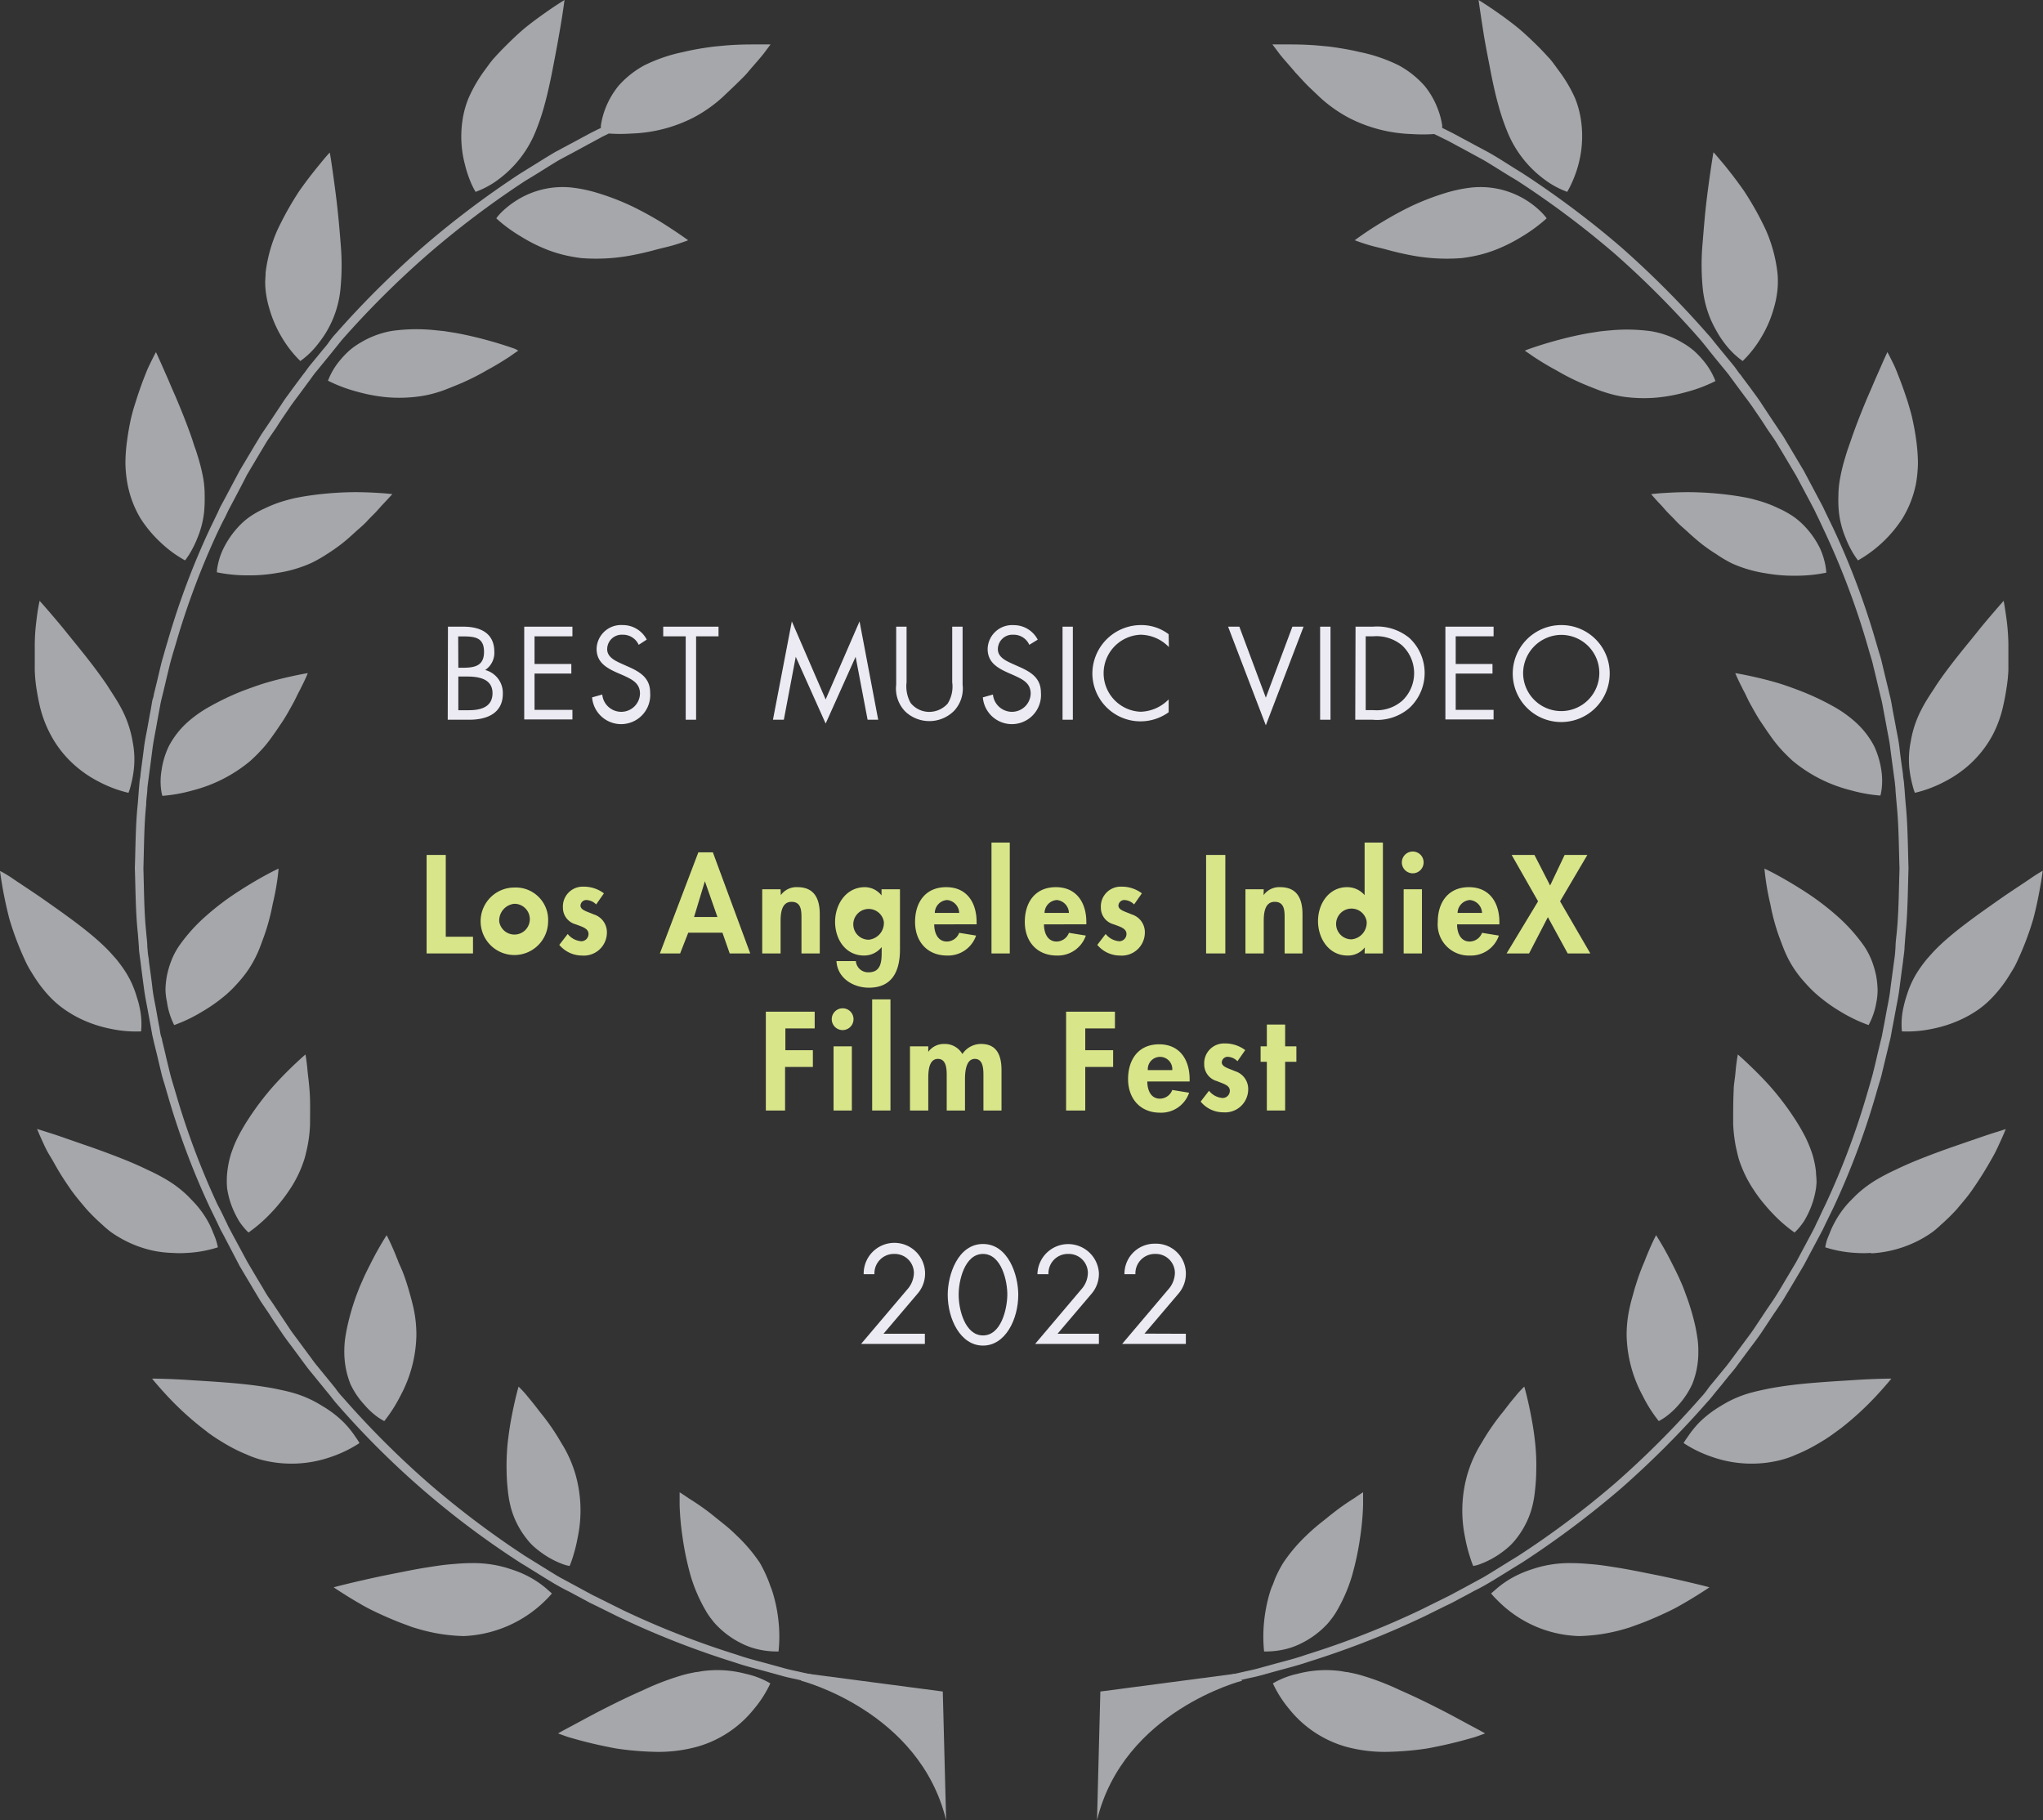 <svg xmlns="http://www.w3.org/2000/svg" viewBox="0 0 281.49 250.78"><rect x="0" y="0" width="281.49" height="250.78" fill="#333333" stroke="none"/><defs><style>.cls-1{fill:#ecebf3;}.cls-2{fill:#d9e589;}.cls-3{fill:#a5a7aa;}</style></defs><g id="Layer_2" data-name="Layer 2"><g id="Art_works" data-name="Art works"><g id="About_page" data-name="About page"><path class="cls-1" d="M61.72,86.34h2.11c2.33,0,4.28.86,4.28,3.47a2.84,2.84,0,0,1-1.26,2.5,3.26,3.26,0,0,1,2.43,3.28c0,2.55-2,3.57-4.59,3.57h-3ZM63.15,92h.54c1.62,0,3-.19,3-2.18s-1.22-2.14-3-2.14h-.56Zm0,5.85h1.43c1.59,0,3.28-.39,3.28-2.35S66,93.21,64.39,93.21H63.15Z"/><path class="cls-1" d="M72.23,86.34h6.64v1.33H73.65v3.81h5.07V92.8H73.65v5h5.22v1.32H72.23Z"/><path class="cls-1" d="M88,88.84a2.36,2.36,0,0,0-2.21-1.39,2,2,0,0,0-2.13,2c0,1.1,1.14,1.61,2,2l.85.38c1.66.73,3.07,1.56,3.07,3.6a4,4,0,0,1-8,.65l1.4-.39a2.63,2.63,0,0,0,2.56,2.38,2.58,2.58,0,0,0,2.64-2.5c0-1.5-1.18-2-2.37-2.55L85,92.67C83.5,92,82.2,91.22,82.2,89.39a3.37,3.37,0,0,1,3.59-3.27,3.7,3.7,0,0,1,3.32,2Z"/><path class="cls-1" d="M95.91,99.16H94.48V87.67h-3.1V86.34H99v1.33H95.91Z"/><path class="cls-1" d="M109.1,85.61l4.66,10.76,4.67-10.76L121,99.16h-1.46l-1.65-8.67h0l-4.13,9.2-4.12-9.2h0L108,99.16H106.5Z"/><path class="cls-1" d="M124.91,94a4.68,4.68,0,0,0,.56,2.85,3.29,3.29,0,0,0,2.58,1.23,3.42,3.42,0,0,0,2.52-1.14A4.42,4.42,0,0,0,131.2,94V86.34h1.43v8a4.5,4.5,0,0,1-1.13,3.55,4.82,4.82,0,0,1-6.76.15,4.52,4.52,0,0,1-1.26-3.7v-8h1.43Z"/><path class="cls-1" d="M141.82,88.84a2.35,2.35,0,0,0-2.21-1.39,2,2,0,0,0-2.12,2c0,1.1,1.14,1.61,2,2l.85.38c1.67.73,3.08,1.56,3.08,3.6a4,4,0,0,1-8,.65l1.39-.39a2.64,2.64,0,0,0,2.57,2.38,2.58,2.58,0,0,0,2.63-2.5c0-1.5-1.17-2-2.36-2.55l-.78-.34c-1.5-.68-2.79-1.45-2.79-3.28a3.37,3.37,0,0,1,3.59-3.27,3.7,3.7,0,0,1,3.31,2Z"/><path class="cls-1" d="M147.82,99.16H146.4V86.34h1.42Z"/><path class="cls-1" d="M161.05,89.15a5.5,5.5,0,0,0-3.91-1.7,5.31,5.31,0,0,0,0,10.61,5.61,5.61,0,0,0,3.88-1.7v1.77a6.63,6.63,0,0,1-10.51-5.33,6.7,6.7,0,0,1,6.68-6.68,6.2,6.2,0,0,1,3.83,1.26Z"/><path class="cls-1" d="M174.41,96.12l3.66-9.78h1.54l-5.2,13.59-5.2-13.59h1.55Z"/><path class="cls-1" d="M183.32,99.16h-1.43V86.34h1.43Z"/><path class="cls-1" d="M186.77,86.34h2.41a7,7,0,0,1,5,1.55,6.58,6.58,0,0,1,0,9.66,6.81,6.81,0,0,1-5.07,1.61h-2.38Zm2.47,11.5a5.35,5.35,0,0,0,4-1.33,5.23,5.23,0,0,0-.07-7.6,5.52,5.52,0,0,0-4-1.24h-1V97.84Z"/><path class="cls-1" d="M199.15,86.34h6.64v1.33h-5.22v3.81h5.07V92.8h-5.07v5h5.22v1.32h-6.64Z"/><path class="cls-1" d="M221.79,92.77a6.68,6.68,0,1,1-6.68-6.65A6.65,6.65,0,0,1,221.79,92.77Zm-11.93,0a5.25,5.25,0,1,0,5.25-5.3A5.3,5.3,0,0,0,209.86,92.75Z"/><path class="cls-2" d="M61.42,129.06h3.75v2.3H58.78V117.79h2.64Z"/><path class="cls-2" d="M75.52,127a4.65,4.65,0,1,1-4.65-4.72A4.46,4.46,0,0,1,75.52,127Zm-6.73,0a2.12,2.12,0,1,0,2.08-2.48A2.31,2.31,0,0,0,68.79,127Z"/><path class="cls-2" d="M82.14,124.61a2,2,0,0,0-1.33-.61.81.81,0,0,0-.83.76c0,.64.92.82,1.82,1.22a2.56,2.56,0,0,1,1.82,2.54,3.18,3.18,0,0,1-3.44,3.13,4.09,4.09,0,0,1-3.12-1.47l1.16-1.5a2.65,2.65,0,0,0,1.87,1,1,1,0,0,0,1-1c0-.77-.89-1-1.77-1.33a2.37,2.37,0,0,1-1.76-2.32,2.73,2.73,0,0,1,2.81-2.87,4.6,4.6,0,0,1,2.84.92Z"/><path class="cls-2" d="M94.83,128.5l-1.12,2.86H90.92l5.3-13.93h2l5.15,13.93h-2.83l-1-2.86Zm2.29-7.09h0l-1.49,4.93h3.22Z"/><path class="cls-2" d="M107.58,123.33h0a2.65,2.65,0,0,1,2.31-1.1c2.37,0,3.06,1.68,3.06,3.73v5.4h-2.52v-4.68c0-1.06.05-2.43-1.37-2.43s-1.51,1.68-1.51,2.74v4.37h-2.53v-8.84h2.53Z"/><path class="cls-2" d="M124,130.82c0,2.88-1,5.26-4.28,5.26-2.16,0-4.34-1.31-4.47-3.67h2.67a1.69,1.69,0,0,0,1.74,1.55c1.79,0,1.82-1.57,1.82-2.9v-.58h0a3.08,3.08,0,0,1-2.42,1.17c-2.59,0-4-2.27-4-4.64s1.48-4.78,4.11-4.78a2.93,2.93,0,0,1,2.29,1.14h0v-.85H124ZM121.78,127a2.12,2.12,0,1,0-2.09,2.47A2.32,2.32,0,0,0,121.78,127Z"/><path class="cls-2" d="M128.72,127.35c0,1.11.44,2.37,1.75,2.37a1.84,1.84,0,0,0,1.69-1.2l2.33.38a4.08,4.08,0,0,1-4,2.75c-2.74,0-4.41-1.94-4.41-4.63s1.42-4.79,4.29-4.79,4.19,2.15,4.19,4.81v.31Zm3.44-1.57a1.84,1.84,0,0,0-1.67-1.78,1.81,1.81,0,0,0-1.69,1.78Z"/><path class="cls-2" d="M139.13,131.36h-2.52V116.09h2.52Z"/><path class="cls-2" d="M143.84,127.35c0,1.11.44,2.37,1.75,2.37a1.84,1.84,0,0,0,1.69-1.2l2.33.38a4.08,4.08,0,0,1-4,2.75c-2.74,0-4.41-1.94-4.41-4.63s1.42-4.79,4.28-4.79,4.2,2.15,4.2,4.81v.31Zm3.44-1.57a1.84,1.84,0,0,0-1.67-1.78,1.81,1.81,0,0,0-1.69,1.78Z"/><path class="cls-2" d="M156.26,124.61a2,2,0,0,0-1.33-.61.81.81,0,0,0-.83.76c0,.64.92.82,1.82,1.22a2.56,2.56,0,0,1,1.82,2.54,3.18,3.18,0,0,1-3.44,3.13,4.06,4.06,0,0,1-3.11-1.47l1.15-1.5a2.67,2.67,0,0,0,1.87,1,1,1,0,0,0,1-1c0-.77-.88-1-1.76-1.33a2.36,2.36,0,0,1-1.77-2.32,2.73,2.73,0,0,1,2.81-2.87,4.56,4.56,0,0,1,2.84.92Z"/><path class="cls-2" d="M168.83,131.36h-2.65V117.79h2.65Z"/><path class="cls-2" d="M174.1,123.33h0a2.64,2.64,0,0,1,2.3-1.1c2.38,0,3.06,1.68,3.06,3.73v5.4H177v-4.68c0-1.06.06-2.43-1.37-2.43s-1.51,1.68-1.51,2.74v4.37h-2.52v-8.84h2.52Z"/><path class="cls-2" d="M188.05,130.53h0a2.94,2.94,0,0,1-2.38,1.12c-2.59,0-4.07-2.36-4.07-4.75s1.5-4.67,4-4.67a3.14,3.14,0,0,1,2.42,1.1h0v-7.24h2.52v15.27h-2.52Zm.25-3.6a2.12,2.12,0,1,0-2.08,2.49A2.31,2.31,0,0,0,188.3,126.93Z"/><path class="cls-2" d="M196.15,118.81a1.5,1.5,0,1,1-1.49-1.49A1.49,1.49,0,0,1,196.15,118.81Zm-.23,12.55H193.4v-8.84h2.52Z"/><path class="cls-2" d="M200.76,127.35c0,1.11.43,2.37,1.75,2.37a1.85,1.85,0,0,0,1.69-1.2l2.32.38a4.06,4.06,0,0,1-4,2.75,4.28,4.28,0,0,1-4.42-4.63c0-2.68,1.43-4.79,4.29-4.79s4.2,2.15,4.2,4.81v.31Zm3.44-1.57a1.85,1.85,0,0,0-1.68-1.78,1.82,1.82,0,0,0-1.69,1.78Z"/><path class="cls-2" d="M208.28,117.79h3.14l2.16,4.21,2-4.21h3.13l-3.76,6.39,4.17,7.18H216l-2.73-5-2.59,5h-3.1l4.34-7.18Z"/><path class="cls-2" d="M108.21,141.69v3H112V147h-3.83v6h-2.65V139.39h6.73v2.3Z"/><path class="cls-2" d="M117.6,140.41a1.5,1.5,0,1,1-1.49-1.49A1.49,1.49,0,0,1,117.6,140.41ZM117.37,153h-2.52v-8.84h2.52Z"/><path class="cls-2" d="M122.69,153h-2.52V137.69h2.52Z"/><path class="cls-2" d="M127.9,144.92h0a2.65,2.65,0,0,1,2.16-1.09,2.79,2.79,0,0,1,2.54,1.39,3.08,3.08,0,0,1,2.58-1.39c2.25,0,2.81,1.7,2.81,3.62V153H135.5v-4.64c0-.87.05-2.47-1.19-2.47s-1.35,1.86-1.35,2.77V153h-2.52v-4.48c0-.86.1-2.63-1.21-2.63s-1.33,1.84-1.33,2.77V153h-2.52v-8.84h2.52Z"/><path class="cls-2" d="M149.53,141.69v3h3.84V147h-3.84v6h-2.64V139.39h6.73v2.3Z"/><path class="cls-2" d="M158.08,149c0,1.11.43,2.37,1.75,2.37a1.84,1.84,0,0,0,1.69-1.2l2.32.38a4.06,4.06,0,0,1-4,2.75c-2.74,0-4.41-1.94-4.41-4.63s1.42-4.79,4.28-4.79,4.2,2.15,4.2,4.81V149Zm3.44-1.57a1.69,1.69,0,1,0-3.37,0Z"/><path class="cls-2" d="M170.5,146.21a2,2,0,0,0-1.33-.61.81.81,0,0,0-.83.75c0,.65.92.83,1.82,1.23a2.56,2.56,0,0,1,1.82,2.54,3.18,3.18,0,0,1-3.44,3.13,4,4,0,0,1-3.11-1.48l1.15-1.49a2.65,2.65,0,0,0,1.87,1,1,1,0,0,0,1-1c0-.77-.88-.95-1.77-1.33a2.37,2.37,0,0,1-1.76-2.32,2.73,2.73,0,0,1,2.81-2.87,4.6,4.6,0,0,1,2.84.92Z"/><path class="cls-2" d="M177.07,153h-2.52v-6.71h-.86v-2.13h.86v-3h2.52v3h1.55v2.13h-1.55Z"/><path class="cls-1" d="M127.43,183.76v1.4h-8.79l6.36-7.5a3.52,3.52,0,0,0,.92-2.27,2.64,2.64,0,0,0-2.7-2.63,2.68,2.68,0,0,0-2.74,2.79H119a4.23,4.23,0,1,1,7.43,2.68l-4.7,5.53Z"/><path class="cls-1" d="M140.3,178.39c0,3.35-1.76,7-4.86,7s-4.86-3.66-4.86-7c0-2.79,1.42-7,4.86-7S140.3,175.6,140.3,178.39Zm-8.21.08c0,1.9.85,5.52,3.35,5.52s3.31-3.62,3.35-5.52-.79-5.71-3.35-5.71S132.05,176.54,132.09,178.47Z"/><path class="cls-1" d="M151.41,183.76v1.4h-8.79l6.35-7.5a3.47,3.47,0,0,0,.92-2.27,2.63,2.63,0,0,0-2.7-2.63,2.67,2.67,0,0,0-2.73,2.79h-1.52a4.24,4.24,0,0,1,8.47-.18,4.21,4.21,0,0,1-1,2.86l-4.7,5.53Z"/><path class="cls-1" d="M163.39,183.76v1.4h-8.78l6.35-7.5a3.52,3.52,0,0,0,.92-2.27,2.63,2.63,0,0,0-2.7-2.63,2.68,2.68,0,0,0-2.74,2.79h-1.51a4.15,4.15,0,0,1,4.2-4.2,4.11,4.11,0,0,1,4.26,4,4.2,4.2,0,0,1-1,2.86l-4.7,5.53Z"/><path class="cls-3" d="M99,230.1a15.47,15.47,0,0,0-2.3.15l-.62.11c-.21,0-.41.06-.63.1-.42.08-.86.18-1.3.3a36.88,36.88,0,0,0-5.66,2.16c-1.91.83-3.83,1.78-5.55,2.66s-3.25,1.73-4.33,2.3-1.72.94-1.72.94l.51.19c.32.11.79.3,1.4.46,1.21.35,2.91.8,4.83,1.18.48.1,1,.21,1.48.28s1,.14,1.57.2c1.06.11,2.14.19,3.23.22a20.26,20.26,0,0,0,6.17-.7,15.35,15.35,0,0,0,7.81-5.2,15.81,15.81,0,0,0,2.25-3.52,11.57,11.57,0,0,0-3.4-1.32A15.43,15.43,0,0,0,99,230.1Z"/><path class="cls-3" d="M104.68,215.3a22,22,0,0,0-3.21-3.77,21.22,21.22,0,0,0-1.83-1.62l-.91-.73-.87-.7a35.57,35.57,0,0,0-3-2.07c-.75-.52-1.22-.81-1.22-.81s0,.67,0,1.78a37.38,37.38,0,0,0,.39,4.32,40.41,40.41,0,0,0,1.15,5.48,22,22,0,0,0,2.22,5,9.84,9.84,0,0,0,.71,1,6,6,0,0,0,.38.47c.13.14.25.28.39.41a12.26,12.26,0,0,0,3.31,2.37,9.62,9.62,0,0,0,1.58.63,11.39,11.39,0,0,0,3.5.47,19.57,19.57,0,0,0,0-4.11,20.8,20.8,0,0,0-.78-3.93,10.86,10.86,0,0,0-.36-1c-.12-.36-.25-.72-.41-1.08A17.78,17.78,0,0,0,104.68,215.3Z"/><path class="cls-3" d="M75.88,219.4c-.12-.12-.32-.28-.55-.49a13.2,13.2,0,0,0-2.13-1.5,14.55,14.55,0,0,0-1.58-.77c-.59-.24-1.24-.45-1.91-.66a16.24,16.24,0,0,0-4.85-.62c-.94,0-1.9.08-2.92.17s-2,.25-3.1.42-2.12.37-3.15.57l-3,.6c-1.89.4-3.58.79-4.78,1.08s-1.94.49-1.94.49.62.43,1.68,1.09c.52.33,1.16.72,1.88,1.13.35.21.74.43,1.14.64s.83.42,1.28.63c.88.42,1.83.83,2.81,1.23.49.19,1,.38,1.49.56.25.1.51.19.76.27l.78.23a23.92,23.92,0,0,0,6.12.94,17,17,0,0,0,11.33-5,9.51,9.51,0,0,0,.8-.87A1.83,1.83,0,0,0,75.88,219.4Z"/><path class="cls-3" d="M70.47,208a12,12,0,0,0,2.09,4,7.9,7.9,0,0,0,1.33,1.37,13.9,13.9,0,0,0,1.37,1,12.21,12.21,0,0,0,2.26,1.12,4.44,4.44,0,0,0,.7.21l.26.06a11.27,11.27,0,0,0,.4-1.09,21.7,21.7,0,0,0,.72-2.86,18.11,18.11,0,0,0-.28-8.57,17,17,0,0,0-2-4.47,30.53,30.53,0,0,0-2.64-3.88c-.45-.55-.85-1.1-1.23-1.57s-.73-.88-1-1.22c-.59-.68-1-1.06-1-1.06s-.19.64-.44,1.71-.57,2.56-.83,4.26c-.12.87-.25,1.8-.31,2.73s-.09,1.88-.07,2.83a26.73,26.73,0,0,0,.18,2.84A14.7,14.7,0,0,0,70.47,208Z"/><path class="cls-3" d="M49,198a13.3,13.3,0,0,0-1.61-2,14.69,14.69,0,0,0-3-2.3A15.39,15.39,0,0,0,40,191.8c-.59-.16-1.24-.29-1.89-.43s-1.31-.24-2-.35c-3.4-.51-7.26-.7-10.16-.89s-5-.19-5-.19.72.9,1.94,2.22a41.27,41.27,0,0,0,5,4.61l.94.73.5.35.51.34c.68.43,1.38.86,2.09,1.24a22,22,0,0,0,2.14,1,12.23,12.23,0,0,0,2.13.74,16.42,16.42,0,0,0,9.48-.47,17.08,17.08,0,0,0,3.85-1.88A7.93,7.93,0,0,0,49,198Z"/><path class="cls-3" d="M50.25,193.59a10.2,10.2,0,0,0,1.85,1.69,6.8,6.8,0,0,0,.85.51,20.43,20.43,0,0,0,2.22-3.48,18.3,18.3,0,0,0,2.2-8.31,17.22,17.22,0,0,0-.35-3.57c-.12-.58-.27-1.16-.43-1.74s-.31-1.14-.49-1.69c-.29-.95-.62-1.85-1-2.66-.09-.2-.18-.39-.25-.59s-.15-.38-.23-.57c-.14-.37-.28-.71-.41-1-.53-1.24-.94-2-.94-2a43.91,43.91,0,0,0-2.25,4c-.31.6-.63,1.24-.94,1.92l-.46,1.05c-.15.36-.28.72-.43,1.09a33.26,33.26,0,0,0-1.35,4.59c-.13.6-.23,1.19-.31,1.77a13.93,13.93,0,0,0-.09,1.68,11.93,11.93,0,0,0,.84,4.4A11.19,11.19,0,0,0,50.25,193.59Z"/><path class="cls-3" d="M23.72,172.62a15.7,15.7,0,0,0,2.07,0,16.77,16.77,0,0,0,4.23-.77,9.64,9.64,0,0,0-.26-1c-.09-.29-.23-.63-.39-1a11.78,11.78,0,0,0-.58-1.31,13.3,13.3,0,0,0-2.17-3l-.75-.78c-.27-.26-.56-.52-.86-.77a16.14,16.14,0,0,0-2.1-1.48,27.55,27.55,0,0,0-2.61-1.35c-.89-.44-1.85-.86-2.82-1.26-2-.81-4-1.54-5.84-2.17S8.21,156.52,7,156.14l-1.89-.6s.27.69.78,1.79c.25.56.56,1.23,1,1.94s.85,1.5,1.35,2.32,1.07,1.66,1.66,2.51c.16.2.31.42.47.62s.32.41.5.62c.33.41.68.81,1,1.2a27.15,27.15,0,0,0,2.23,2.2,13,13,0,0,0,1.18,1,13.89,13.89,0,0,0,1.25.8,15.64,15.64,0,0,0,4.91,1.84A15.83,15.83,0,0,0,23.72,172.62Z"/><path class="cls-3" d="M31.28,163.61a11.43,11.43,0,0,0,1,3.38,13.79,13.79,0,0,0,.65,1.23,8.42,8.42,0,0,0,.65.88,7.1,7.1,0,0,0,.66.71,20.18,20.18,0,0,0,3.15-2.75c.42-.43.84-.92,1.27-1.45s.87-1.13,1.28-1.75a16.36,16.36,0,0,0,2-4.17c.12-.38.2-.77.3-1.17s.17-.8.24-1.21a18.47,18.47,0,0,0,.24-2.45c0-1.6.05-3.22-.07-4.62-.05-.7-.12-1.36-.2-2s-.1-1.12-.16-1.55c-.1-.88-.2-1.41-.2-1.41s-.52.44-1.34,1.21-1.93,1.86-3.12,3.19a38.72,38.72,0,0,0-3.39,4.47,27.28,27.28,0,0,0-1.45,2.49,16.67,16.67,0,0,0-1,2.47,13,13,0,0,0-.47,2.33,10.3,10.3,0,0,0-.07,1.09c0,.18,0,.35,0,.52Z"/><path class="cls-3" d="M8.91,139.09a16.29,16.29,0,0,0,2.17,1.27,17.3,17.3,0,0,0,4.1,1.37,16.79,16.79,0,0,0,4.26.37,10.68,10.68,0,0,0-.25-3.51c-.1-.52-.3-1.07-.47-1.65a14.59,14.59,0,0,0-.73-1.81,14.22,14.22,0,0,0-1.16-1.92c-.23-.32-.48-.65-.76-1l-.43-.49-.44-.49c-2.43-2.63-6.37-5.32-9.47-7.51-1.58-1.09-3-2-4-2.69S0,120,0,120s.09.73.29,1.92.53,2.85,1,4.68a41.41,41.41,0,0,0,2.16,5.71,12.26,12.26,0,0,0,.73,1.39c.27.44.55.89.83,1.31a17.94,17.94,0,0,0,1.84,2.31A13.47,13.47,0,0,0,8.91,139.09Z"/><path class="cls-3" d="M24,141.23a20.83,20.83,0,0,0,3.82-1.83A22.63,22.63,0,0,0,31.2,137a17.38,17.38,0,0,0,1.6-1.61,16.42,16.42,0,0,0,1.49-1.9,16,16,0,0,0,1.18-2.15c.35-.75.59-1.51.89-2.29a29.37,29.37,0,0,0,1.21-4.49,34.72,34.72,0,0,0,.66-3.49c.12-.88.15-1.4.15-1.4s-.61.28-1.6.81-2.34,1.31-3.84,2.28a36.59,36.59,0,0,0-4.56,3.44,23.15,23.15,0,0,0-3.73,4.16,9.94,9.94,0,0,0-1.09,2.12,12.07,12.07,0,0,0-.57,2,11.4,11.4,0,0,0-.19,1.87A8.47,8.47,0,0,0,23,138,10.21,10.21,0,0,0,24,141.23Z"/><path class="cls-3" d="M5,94.71c.12.78.26,1.56.43,2.33A16.18,16.18,0,0,0,7,101.27a14.87,14.87,0,0,0,3.19,4.07,15.92,15.92,0,0,0,3.51,2.4,17.08,17.08,0,0,0,4,1.49,6.42,6.42,0,0,0,.3-.94,15.17,15.17,0,0,0,.46-2.49,12.61,12.61,0,0,0-.19-3.65,15,15,0,0,0-1.51-4.47c-.28-.53-.6-1.08-.95-1.63l-.53-.83c-.18-.27-.36-.56-.54-.84-.94-1.39-2-2.79-3.07-4.14s-2.13-2.63-3-3.72c-1.83-2.21-3.21-3.74-3.21-3.74S5.19,83.91,5,85.66a26.76,26.76,0,0,0-.21,3.06c0,1.14,0,2.38,0,3.64A21.22,21.22,0,0,0,5,94.71Z"/><path class="cls-3" d="M34.41,104.9c.22-.19.44-.4.65-.6s.45-.43.65-.66a15.72,15.72,0,0,0,1.21-1.38c.37-.47.73-1,1.06-1.46l1-1.48c.55-.85,1-1.69,1.43-2.46.21-.39.39-.77.56-1.12s.36-.67.51-1c.62-1.2.93-2,.93-2s-1.9.3-4.58,1c-.65.18-1.39.38-2.09.62s-1.47.51-2.23.8A35.59,35.59,0,0,0,29,97.29a17.13,17.13,0,0,0-2.92,2,11.85,11.85,0,0,0-2.83,3.54,11.34,11.34,0,0,0-1,3.36,9.14,9.14,0,0,0-.07,2.46,6.24,6.24,0,0,0,.19,1,21.31,21.31,0,0,0,4.17-.75A20.17,20.17,0,0,0,34.41,104.9Z"/><path class="cls-3" d="M19.36,71.42a17.09,17.09,0,0,0,2.72,3.27,16.45,16.45,0,0,0,3.42,2.52s.23-.29.57-.82a14.65,14.65,0,0,0,1.14-2.29,12.85,12.85,0,0,0,.91-3.54,19.5,19.5,0,0,0,.08-2.21A13.84,13.84,0,0,0,28,65.87a26.09,26.09,0,0,0-.67-2.75c-.15-.48-.3-1-.47-1.45s-.32-1-.48-1.44c-.67-1.92-1.46-3.87-2.2-5.61-.38-.86-.73-1.68-1.05-2.43l-.85-1.93c-.49-1.1-.79-1.75-.79-1.75s-.36.65-.88,1.75c-.28.54-.54,1.23-.84,2s-.59,1.62-.89,2.52l-.44,1.39c-.14.48-.28,1-.39,1.47-.22,1-.4,2-.54,3.07a23,23,0,0,0-.23,3.06,17,17,0,0,0,.29,2.92A14.4,14.4,0,0,0,19.36,71.42Z"/><path class="cls-3" d="M45,76.37c.72-.45,1.42-.94,2.08-1.45s1.26-1.06,1.84-1.59,1.17-1,1.68-1.56,1-1,1.39-1.44l.57-.64.5-.53c.62-.67,1-1.08,1-1.08s-.68-.09-1.83-.16-2.75-.15-4.53-.09a46.06,46.06,0,0,0-5.74.55c-.51.09-1,.17-1.48.28s-.94.24-1.39.37a17.43,17.43,0,0,0-2.58,1,12.82,12.82,0,0,0-2.14,1.2,9.78,9.78,0,0,0-1.6,1.43,12.54,12.54,0,0,0-2,2.94A9.51,9.51,0,0,0,30,77.9a5.39,5.39,0,0,0-.12.95,20.82,20.82,0,0,0,4.23.42,22.11,22.11,0,0,0,4.14-.34,17.88,17.88,0,0,0,4.59-1.34A17.91,17.91,0,0,0,45,76.37Z"/><path class="cls-3" d="M37.14,42.61a16.38,16.38,0,0,0,1.68,3.85,15.69,15.69,0,0,0,2.56,3.28,11.43,11.43,0,0,0,2.56-2.52,14.39,14.39,0,0,0,1-1.44,14.23,14.23,0,0,0,2-6.32,33.24,33.24,0,0,0,0-5.83c-.16-2.07-.34-4.11-.57-6s-.46-3.51-.63-4.7-.3-1.91-.3-1.91-.14.13-.37.39-.54.63-.93,1.11c-.78.95-1.85,2.28-2.94,3.85a43.52,43.52,0,0,0-3,5.37,20.65,20.65,0,0,0-1.6,5.78c0,.46-.06.91-.06,1.36a11.38,11.38,0,0,0,.08,1.31A14.25,14.25,0,0,0,37.14,42.61Z"/><path class="cls-3" d="M60.45,54c.41-.12.8-.27,1.2-.43l.58-.23.59-.24A32.82,32.82,0,0,0,67.1,51c1.29-.69,2.36-1.37,3.11-1.86l.87-.61.33-.22L71,48.08c-.3-.11-.73-.26-1.26-.43-1.06-.35-2.57-.8-4.32-1.22-.88-.21-1.8-.41-2.77-.58l-1.46-.23-1.47-.15a24.54,24.54,0,0,0-5.71.12,12.5,12.5,0,0,0-4.31,1.6,9.81,9.81,0,0,0-1.58,1.12,11.7,11.7,0,0,0-1.16,1.2,9.78,9.78,0,0,0-1.77,2.94,20.59,20.59,0,0,0,4,1.51,23,23,0,0,0,4.11.77A20.21,20.21,0,0,0,58,54.58,15.77,15.77,0,0,0,60.45,54Z"/><path class="cls-3" d="M65,25.43c.31.67.53,1,.53,1a1.16,1.16,0,0,0,.26-.1c.16-.06.4-.15.69-.29a12.1,12.1,0,0,0,2.24-1.35,15.37,15.37,0,0,0,5.11-6.66,30.69,30.69,0,0,0,1.21-3.62c.44-1.61.81-3.33,1.13-5s.62-3.22.86-4.63C77.53,2,77.78,0,77.78,0s-1,.6-2.5,1.65c-.73.51-1.6,1.14-2.52,1.86S70.92,5.09,70,6c-.57.56-1.13,1.13-1.67,1.72l-.4.44c-.12.16-.25.31-.38.47l-.73,1a19.87,19.87,0,0,0-2.27,3.91,12.85,12.85,0,0,0-.75,2.57,14.91,14.91,0,0,0-.24,2.43,15.07,15.07,0,0,0,.5,4.13A16.13,16.13,0,0,0,65,25.43Z"/><path class="cls-3" d="M87.47,35.09c1-.2,2-.44,2.84-.67s1.69-.41,2.36-.6c1.33-.39,2.15-.72,2.15-.72S93.31,32,91,30.55c-1.15-.69-2.52-1.46-4-2.17a34.3,34.3,0,0,0-4.59-1.77,19.71,19.71,0,0,0-3.54-.76,11.89,11.89,0,0,0-7.9,1.89A12.09,12.09,0,0,0,69,29.34c-.21.22-.37.4-.47.53l-.15.21s.31.3.89.77a21.48,21.48,0,0,0,2.5,1.73,22.23,22.23,0,0,0,3.72,1.86,19.14,19.14,0,0,0,2.22.69,21.77,21.77,0,0,0,2.4.43A26.22,26.22,0,0,0,87.47,35.09Z"/><path class="cls-3" d="M123.68,232.69l-2.42-.29c-.47-.07-1-.1-1.49-.2l-1.64-.29-3.7-.63-4.07-.9c-.72-.17-1.44-.3-2.16-.5l-2.18-.6c-1.47-.41-3-.77-4.43-1.28a118.47,118.47,0,0,1-15.78-6.17L83,220.43l-1.17-.58c-.36-.18-.69-.37-1-.53l-1.84-1-1.86-1c-1.16-.68-2.78-1.71-4.73-2.91A124.81,124.81,0,0,1,59,204.3a126,126,0,0,1-11.81-11.82c-.39-.41-.72-.84-1-1.24l-.93-1.14-1.51-1.85c-.43-.51-.72-.94-.93-1.22l-.33-.44-1.23-1.67c-.38-.53-.89-1.16-1.4-1.93l-1.71-2.57c-.32-.47-.65-1-1-1.47s-.64-1-1-1.61c-.67-1.11-1.36-2.28-2.08-3.5L32,170l-.53-1c-.16-.35-.31-.68-.48-1q-.46-1-1-2a106.81,106.81,0,0,1-5.78-15.41c-.16-.54-.31-1.05-.46-1.54s-.28-1-.38-1.4c-.21-.88-.41-1.66-.55-2.3-.3-1.27-.48-2-.48-2s0-.18-.13-.52-.16-.85-.29-1.49-.26-1.41-.42-2.31-.39-1.9-.51-3-.3-2.31-.47-3.58c0-.31-.09-.64-.13-1s-.05-.66-.09-1c0-.67-.11-1.36-.16-2.05-.29-2.79-.29-5.77-.38-8.75.09-3,.09-6,.38-8.76,0-.69.12-1.38.16-2,0-.34.05-.67.09-1s.09-.65.13-1c.17-1.26.33-2.47.47-3.58s.35-2.11.51-3,.3-1.67.42-2.31.21-1.16.29-1.5.13-.52.13-.52.18-.72.48-2c.14-.63.34-1.4.55-2.29.1-.44.24-.91.38-1.4s.3-1,.46-1.54A107.33,107.33,0,0,1,30,73.29c.33-.67.65-1.36,1-2,.17-.35.32-.67.48-1l.53-1c.69-1.31,1.38-2.6,2-3.84l2.08-3.5c.34-.54.64-1.1,1-1.61l1-1.46c.62-1,1.2-1.81,1.71-2.57s1-1.4,1.4-1.93l1.23-1.67s.12-.15.33-.44.5-.72.93-1.22l1.51-1.85c.3-.36.6-.74.93-1.15s.66-.82,1-1.24A127.18,127.18,0,0,1,59,35,126.37,126.37,0,0,1,72.41,24.89c2-1.19,3.57-2.23,4.73-2.9L79,21l1.84-1,1-.54L83,18.83l.88-.43h.07a22.43,22.43,0,0,0,3,0,20.22,20.22,0,0,0,8.6-2.2,19.26,19.26,0,0,0,4.09-2.89c.59-.57,1.2-1.13,1.77-1.69S102.54,10.54,103,10c.91-1.09,1.76-2,2.31-2.73s.86-1.15.86-1.15-.68,0-1.82,0-2.73,0-4.53.16l-1.39.13c-.47.06-.94.12-1.42.2-1,.15-1.92.33-2.89.56A22,22,0,0,0,88.78,9a13,13,0,0,0-3.58,2.85,11.63,11.63,0,0,0-1.78,3.07,11,11,0,0,0-.63,2.38l0,.32a2.49,2.49,0,0,1-.33.16l-1.19.6-1,.54-1.86,1-1.87,1c-1.17.68-2.8,1.72-4.79,2.94A126.6,126.6,0,0,0,58.16,34.11,129.79,129.79,0,0,0,46.23,46c-.39.42-.72.86-1,1.26s-.65.79-.94,1.16l-1.53,1.86c-.43.52-.72,1-.94,1.24l-.33.44-1.25,1.68c-.38.55-.89,1.18-1.41,2l-1.73,2.6-1,1.48c-.34.52-.65,1.07-1,1.63-.66,1.12-1.38,2.31-2.1,3.53l-2.06,3.88c-.17.33-.36.66-.54,1s-.31.68-.47,1l-1,2.07a105.87,105.87,0,0,0-5.84,15.56c-.17.55-.32,1.06-.46,1.57s-.3,1-.4,1.41c-.21.89-.4,1.67-.55,2.32l-.49,2s0,.19-.12.53-.17.86-.29,1.5-.27,1.44-.43,2.35-.39,1.91-.52,3-.31,2.33-.47,3.62c0,.32-.1.65-.13,1s-.06.67-.09,1c-.05.68-.1,1.36-.16,2.08-.3,2.81-.3,5.82-.4,8.84.1,3,.1,6,.4,8.84.06.7.11,1.39.16,2.07,0,.34.05.68.09,1s.09.66.13,1c.16,1.28.32,2.5.47,3.62s.36,2.14.52,3,.31,1.69.43,2.34.2,1.16.29,1.51.12.53.12.53l.49,2c.15.65.34,1.43.55,2.32.1.45.25.92.4,1.41s.29,1,.46,1.57a106.38,106.38,0,0,0,5.84,15.57l1,2.05.47,1c.18.33.37.67.54,1L33,174.39c.72,1.23,1.44,2.42,2.1,3.54.34.55.65,1.11,1,1.63l1,1.48c.63,1,1.21,1.83,1.73,2.6s1,1.4,1.41,1.94l1.25,1.69.33.45c.22.28.51.71.94,1.22l1.53,1.88.94,1.15c.33.39.66.84,1,1.25a118.68,118.68,0,0,0,25.5,22.11c2,1.22,3.62,2.26,4.79,2.94s1.87,1,1.87,1l1.86,1,1,.54,1.19.58,2.85,1.41a120.29,120.29,0,0,0,15.94,6.24c1.47.51,3,.88,4.48,1.29l2.2.61c.72.2,1.45.33,2.17.5l4.12.91,3.74.64,1.65.29c.53.1,1,.14,1.51.2l2.45.3,2.13.26.13-1.15Z"/><path class="cls-3" d="M110.36,231.56s16.34,4.17,20,19.22l-.46-17.73-18.46-2.43Z"/><path class="cls-3" d="M182.52,230.1a15.69,15.69,0,0,1,2.31.15l.61.11c.2,0,.41.06.63.1.41.08.85.18,1.29.3a36.49,36.49,0,0,1,5.66,2.16c1.91.83,3.84,1.78,5.56,2.66s3.24,1.73,4.32,2.3,1.72.94,1.72.94l-.5.19c-.33.11-.79.3-1.4.46-1.22.35-2.91.8-4.83,1.18-.48.1-1,.21-1.48.28s-1,.14-1.57.2c-1.06.11-2.15.19-3.23.22a20.33,20.33,0,0,1-6.18-.7,15.39,15.39,0,0,1-7.81-5.2,16,16,0,0,1-2.24-3.52,11.57,11.57,0,0,1,3.39-1.32A15.52,15.52,0,0,1,182.52,230.1Z"/><path class="cls-3" d="M176.82,215.3a22.35,22.35,0,0,1,3.2-3.77c.6-.59,1.22-1.12,1.83-1.62l.92-.73c.29-.24.59-.48.88-.7a31.23,31.23,0,0,1,2.95-2.07c.74-.52,1.21-.81,1.21-.81s0,.67,0,1.78a37.38,37.38,0,0,1-.39,4.32,39,39,0,0,1-1.16,5.48,22,22,0,0,1-2.21,5c-.23.37-.47.71-.71,1a6,6,0,0,1-.38.47c-.12.14-.26.28-.39.41a12.1,12.1,0,0,1-3.32,2.37,9.53,9.53,0,0,1-1.57.63,11.44,11.44,0,0,1-3.51.47,20.06,20.06,0,0,1,0-4.11,21.55,21.55,0,0,1,.77-3.93c.11-.35.22-.7.36-1s.27-.72.42-1.08A16.42,16.42,0,0,1,176.82,215.3Z"/><path class="cls-3" d="M205.61,219.4l.56-.49a13.2,13.2,0,0,1,2.13-1.5,14.74,14.74,0,0,1,1.59-.77c.58-.24,1.22-.45,1.9-.66a16.24,16.24,0,0,1,4.85-.62c.94,0,1.9.08,2.92.17s2,.25,3.09.42,2.12.37,3.16.57l3,.6c1.89.4,3.57.79,4.78,1.08s1.94.49,1.94.49-.62.43-1.68,1.09c-.53.33-1.16.72-1.88,1.13-.37.21-.74.43-1.14.64s-.83.42-1.28.63c-.88.42-1.83.83-2.81,1.23-.49.19-1,.38-1.5.56l-.75.27-.78.23a24,24,0,0,1-6.12.94,16.39,16.39,0,0,1-9-3,16.58,16.58,0,0,1-2.34-2,9.51,9.51,0,0,1-.8-.87A2.36,2.36,0,0,1,205.61,219.4Z"/><path class="cls-3" d="M211,208a12,12,0,0,1-2.09,4,8.28,8.28,0,0,1-1.33,1.37,13.9,13.9,0,0,1-1.37,1,12.21,12.21,0,0,1-2.26,1.12,3.89,3.89,0,0,1-.7.21l-.26.06a11.27,11.27,0,0,1-.4-1.09,21.48,21.48,0,0,1-.73-2.86,18.13,18.13,0,0,1,.29-8.57,17.33,17.33,0,0,1,2-4.47,32.78,32.78,0,0,1,2.64-3.88c.46-.55.86-1.1,1.23-1.57s.74-.88,1-1.22c.59-.68,1-1.06,1-1.06s.19.64.44,1.71.57,2.56.83,4.26c.13.87.24,1.8.31,2.73s.09,1.88.07,2.83a26.73,26.73,0,0,1-.18,2.84A14.7,14.7,0,0,1,211,208Z"/><path class="cls-3" d="M232.51,198a14.51,14.51,0,0,1,1.6-2,15.07,15.07,0,0,1,3-2.3,15.32,15.32,0,0,1,4.45-1.9c.6-.16,1.24-.29,1.89-.43s1.32-.24,2-.35c3.4-.51,7.25-.7,10.15-.89s5-.19,5-.19-.72.9-1.94,2.22a41.27,41.27,0,0,1-5,4.61l-1,.73-.49.35c-.16.12-.34.22-.5.34-.7.43-1.39.86-2.11,1.24a21.87,21.87,0,0,1-2.13,1,12.53,12.53,0,0,1-2.13.74,16.42,16.42,0,0,1-9.48-.47,17.08,17.08,0,0,1-3.85-1.88A7.93,7.93,0,0,1,232.51,198Z"/><path class="cls-3" d="M231.25,193.59a10.2,10.2,0,0,1-1.86,1.69,7.27,7.27,0,0,1-.84.51,19.39,19.39,0,0,1-2.21-3.48,18.3,18.3,0,0,1-2.22-8.31,17.23,17.23,0,0,1,.36-3.57c.12-.58.26-1.16.43-1.74s.3-1.14.49-1.69c.29-.95.62-1.85.95-2.66.09-.2.17-.39.25-.59s.15-.38.22-.57l.42-1c.53-1.24.94-2,.94-2a43.91,43.91,0,0,1,2.25,4c.31.6.62,1.24.94,1.92l.46,1.05c.14.36.28.72.41,1.09a33.32,33.32,0,0,1,1.37,4.59q.18.9.3,1.77a12.15,12.15,0,0,1,.09,1.68,11.74,11.74,0,0,1-.83,4.4A11.44,11.44,0,0,1,231.25,193.59Z"/><path class="cls-3" d="M257.78,172.62a15.68,15.68,0,0,1-2.07,0,16.62,16.62,0,0,1-4.22-.77,7.14,7.14,0,0,1,.23-1c.1-.29.25-.63.4-1a10.48,10.48,0,0,1,.6-1.31,13.09,13.09,0,0,1,2.14-3l.77-.78c.27-.26.55-.52.86-.77a16.14,16.14,0,0,1,2.1-1.48,28.6,28.6,0,0,1,2.6-1.35c.9-.44,1.85-.86,2.83-1.26,2-.81,4-1.54,5.84-2.17s3.43-1.19,4.61-1.57l1.89-.6s-.27.69-.78,1.79c-.26.56-.55,1.23-.95,1.94s-.85,1.5-1.36,2.32-1.06,1.66-1.66,2.51c-.15.2-.3.42-.46.62s-.32.41-.5.62c-.33.41-.69.81-1,1.2a27.25,27.25,0,0,1-2.24,2.2,12.93,12.93,0,0,1-1.17,1c-.41.29-.83.56-1.25.8a16.12,16.12,0,0,1-7.17,2.12Z"/><path class="cls-3" d="M250.23,163.61a12.06,12.06,0,0,1-1,3.38,13.79,13.79,0,0,1-.65,1.23,10.14,10.14,0,0,1-.65.88,7.79,7.79,0,0,1-.67.71,19.88,19.88,0,0,1-3.14-2.75c-.42-.43-.83-.92-1.27-1.45a19.12,19.12,0,0,1-1.27-1.75,16.75,16.75,0,0,1-2-4.17c-.11-.38-.2-.77-.29-1.17a12.32,12.32,0,0,1-.24-1.21,20.34,20.34,0,0,1-.25-2.45c0-1.6,0-3.22.07-4.62,0-.7.13-1.36.2-2s.1-1.12.16-1.55c.11-.88.21-1.41.21-1.41s.52.44,1.33,1.21,1.94,1.86,3.13,3.19a38.72,38.72,0,0,1,3.39,4.47,27.28,27.28,0,0,1,1.45,2.49,17.84,17.84,0,0,1,1,2.47,13,13,0,0,1,.47,2.33c0,.37.06.74.07,1.09a4.43,4.43,0,0,1,0,.52C250.26,163.27,250.24,163.44,250.23,163.61Z"/><path class="cls-3" d="M272.59,139.09a15.78,15.78,0,0,1-2.18,1.27,17.3,17.3,0,0,1-4.1,1.37,16.79,16.79,0,0,1-4.26.37,10.55,10.55,0,0,1,.26-3.51,16.21,16.21,0,0,1,.47-1.65,13.11,13.11,0,0,1,1.89-3.73c.22-.32.48-.65.76-1,.13-.16.28-.32.43-.49s.29-.32.44-.49c2.43-2.63,6.37-5.32,9.47-7.51,1.57-1.09,3-2,4-2.69s1.68-1.06,1.68-1.06-.08.73-.29,1.92-.52,2.85-1,4.68A40.24,40.24,0,0,1,278,132.3a10.84,10.84,0,0,1-.73,1.39c-.27.44-.54.89-.82,1.31a17.94,17.94,0,0,1-1.84,2.31A13,13,0,0,1,272.59,139.09Z"/><path class="cls-3" d="M257.46,141.23a21.06,21.06,0,0,1-3.83-1.83A22.57,22.57,0,0,1,250.3,137a17.38,17.38,0,0,1-1.6-1.61,15.4,15.4,0,0,1-1.49-1.9,14.06,14.06,0,0,1-1.18-2.15c-.34-.75-.6-1.51-.9-2.29a29.37,29.37,0,0,1-1.21-4.49,34.25,34.25,0,0,1-.65-3.49c-.12-.88-.16-1.4-.16-1.4s.62.28,1.6.81,2.35,1.31,3.85,2.28a36.59,36.59,0,0,1,4.56,3.44,23.53,23.53,0,0,1,3.73,4.16,10.42,10.42,0,0,1,1.09,2.12,13.08,13.08,0,0,1,.57,2,12.61,12.61,0,0,1,.19,1.87,8.47,8.47,0,0,1-.15,1.64A10.21,10.21,0,0,1,257.46,141.23Z"/><path class="cls-3" d="M276.48,94.71c-.12.78-.25,1.56-.43,2.33a16.18,16.18,0,0,1-1.5,4.23,15.26,15.26,0,0,1-3.19,4.07,16.2,16.2,0,0,1-3.52,2.4,16.94,16.94,0,0,1-4,1.49,6.42,6.42,0,0,1-.3-.94,16.14,16.14,0,0,1-.47-2.49,12.65,12.65,0,0,1,.2-3.65,14.48,14.48,0,0,1,1.51-4.47c.27-.53.59-1.08.94-1.63.17-.27.35-.55.54-.83s.36-.56.54-.84c.93-1.39,2-2.79,3.07-4.14s2.15-2.63,3-3.72c1.83-2.21,3.2-3.74,3.2-3.74s.22,1.13.44,2.88a29.25,29.25,0,0,1,.21,3.06c0,1.14,0,2.38,0,3.64A21.27,21.27,0,0,1,276.48,94.71Z"/><path class="cls-3" d="M247.09,104.9c-.23-.19-.44-.4-.65-.6s-.44-.43-.66-.66a17.44,17.44,0,0,1-1.2-1.38c-.38-.47-.73-1-1.06-1.46l-1-1.48c-.55-.85-1-1.69-1.43-2.46-.21-.39-.39-.77-.55-1.12s-.37-.67-.51-1c-.62-1.2-.94-2-.94-2s1.91.3,4.59,1c.65.18,1.39.38,2.1.62s1.46.51,2.21.8a35.72,35.72,0,0,1,4.48,2.09,16.65,16.65,0,0,1,2.91,2,11.89,11.89,0,0,1,2.84,3.54,12,12,0,0,1,1,3.36,9.42,9.42,0,0,1,.05,2.46,7.36,7.36,0,0,1-.18,1,21.16,21.16,0,0,1-4.16-.75A20.08,20.08,0,0,1,247.09,104.9Z"/><path class="cls-3" d="M262.13,71.42A17.7,17.7,0,0,1,256,77.21s-.23-.29-.57-.82a13.81,13.81,0,0,1-1.14-2.29,12.83,12.83,0,0,1-.92-3.54,15.81,15.81,0,0,1-.07-2.21,13,13,0,0,1,.24-2.48,23.83,23.83,0,0,1,.67-2.75c.14-.48.3-1,.46-1.45l.5-1.44c.67-1.92,1.45-3.87,2.19-5.61.38-.86.73-1.68,1.05-2.43l.85-1.93c.48-1.1.79-1.75.79-1.75s.36.65.89,1.75c.26.54.52,1.23.82,2s.6,1.62.9,2.52c.15.44.29.91.43,1.39s.29,1,.39,1.47c.22,1,.41,2,.55,3.07a24.81,24.81,0,0,1,.23,3.06,18.08,18.08,0,0,1-.28,2.92A14.64,14.64,0,0,1,262.13,71.42Z"/><path class="cls-3" d="M236.51,76.37a24,24,0,0,1-2.08-1.45c-.65-.52-1.27-1.06-1.84-1.59s-1.17-1-1.68-1.56-1-1-1.39-1.44l-.56-.64-.51-.53c-.61-.67-.95-1.08-.95-1.08s.68-.09,1.83-.16,2.76-.15,4.53-.09a46.57,46.57,0,0,1,5.75.55c.49.09,1,.17,1.47.28s.93.24,1.39.37a17.43,17.43,0,0,1,2.58,1,13.23,13.23,0,0,1,2.14,1.2,10.68,10.68,0,0,1,1.6,1.43,12,12,0,0,1,2,2.94,10.58,10.58,0,0,1,.73,2.35,7.78,7.78,0,0,1,.11.95,20.82,20.82,0,0,1-4.23.42,22,22,0,0,1-4.14-.34,17.88,17.88,0,0,1-4.59-1.34A17.18,17.18,0,0,1,236.51,76.37Z"/><path class="cls-3" d="M244.36,42.61a16,16,0,0,1-1.68,3.85,15.51,15.51,0,0,1-2.57,3.28,11.28,11.28,0,0,1-2.55-2.52,12.84,12.84,0,0,1-.95-1.44A16.57,16.57,0,0,1,235.7,44a14.85,14.85,0,0,1-1.12-4.58,33.24,33.24,0,0,1,0-5.83c.17-2.07.33-4.11.56-6s.46-3.51.64-4.7.3-1.91.3-1.91a4.92,4.92,0,0,1,.36.39l.94,1.11c.79.95,1.84,2.28,2.93,3.85a42.32,42.32,0,0,1,3,5.37,20.58,20.58,0,0,1,1.58,5.78,10.42,10.42,0,0,1,.07,1.36,11.38,11.38,0,0,1-.08,1.31A14.25,14.25,0,0,1,244.36,42.61Z"/><path class="cls-3" d="M221,54c-.39-.12-.79-.27-1.18-.43l-.59-.23-.59-.24A31.6,31.6,0,0,1,214.4,51c-1.3-.69-2.36-1.37-3.11-1.86l-.88-.61-.32-.22.45-.18c.31-.11.73-.26,1.26-.43,1.07-.35,2.58-.8,4.32-1.22.88-.21,1.81-.41,2.78-.58l1.47-.23q.72-.09,1.47-.15a24.46,24.46,0,0,1,5.7.12,12.5,12.5,0,0,1,4.31,1.6,10.28,10.28,0,0,1,1.58,1.12,12.87,12.87,0,0,1,1.16,1.2,10.06,10.06,0,0,1,1.77,2.94,20.59,20.59,0,0,1-4,1.51,23,23,0,0,1-4.11.77,20.34,20.34,0,0,1-4.77-.15A16.63,16.63,0,0,1,221,54Z"/><path class="cls-3" d="M216.46,25.43a9.58,9.58,0,0,1-.53,1,1.23,1.23,0,0,1-.25-.1,6.72,6.72,0,0,1-.69-.29,12.1,12.1,0,0,1-2.24-1.35,15.3,15.3,0,0,1-5.11-6.66,30.69,30.69,0,0,1-1.21-3.62c-.45-1.61-.81-3.33-1.13-5s-.63-3.22-.86-4.63C204,2,203.72,0,203.72,0s1,.6,2.5,1.65c.74.51,1.6,1.14,2.52,1.86s1.84,1.58,2.77,2.48c.57.56,1.13,1.13,1.66,1.72l.41.44.38.47.73,1A19.87,19.87,0,0,1,217,13.49a12.85,12.85,0,0,1,.75,2.57,14.91,14.91,0,0,1,.24,2.43,15.07,15.07,0,0,1-.5,4.13A16,16,0,0,1,216.46,25.43Z"/><path class="cls-3" d="M194,35.09c-1-.2-2-.44-2.83-.67s-1.69-.41-2.35-.6c-1.34-.39-2.16-.72-2.16-.72s1.51-1.15,3.84-2.55c1.15-.69,2.52-1.46,4-2.17a35.38,35.38,0,0,1,4.59-1.77,19.81,19.81,0,0,1,3.55-.76,11.91,11.91,0,0,1,7.9,1.89,12.09,12.09,0,0,1,1.94,1.6c.21.22.36.4.47.53l.15.21s-.31.3-.9.77a21.85,21.85,0,0,1-2.48,1.73A22.47,22.47,0,0,1,206,34.44a19,19,0,0,1-2.21.69,21.53,21.53,0,0,1-2.41.43A26.27,26.27,0,0,1,194,35.09Z"/><path class="cls-3" d="M157.82,232.69l2.42-.29c.47-.07,1-.1,1.49-.2l1.64-.29,3.7-.63,4.08-.9c.7-.17,1.43-.3,2.15-.5l2.18-.6c1.47-.41,3-.77,4.42-1.28a118.47,118.47,0,0,0,15.78-6.17l2.83-1.4,1.17-.58c.36-.18.69-.37,1-.53l1.85-1,1.84-1c1.16-.68,2.77-1.71,4.74-2.91a123.83,123.83,0,0,0,13.44-10.07,127.18,127.18,0,0,0,11.81-11.82c.39-.41.72-.84,1-1.24s.64-.78.92-1.14l1.52-1.85c.42-.51.71-.94.93-1.22l.32-.44,1.24-1.67c.38-.53.89-1.16,1.4-1.93l1.71-2.57,1-1.47c.33-.51.64-1,1-1.61l2.08-3.5c.67-1.24,1.35-2.53,2.05-3.83l.52-1c.15-.35.31-.68.48-1,.31-.68.62-1.36.94-2a105.94,105.94,0,0,0,5.8-15.41c.16-.54.31-1.05.45-1.54s.29-1,.38-1.4c.22-.88.41-1.66.55-2.3.31-1.27.48-2,.48-2s.05-.18.13-.52.16-.85.29-1.49.26-1.41.43-2.31.39-1.9.5-3l.48-3.58c.05-.31.09-.64.13-1s.05-.66.08-1c0-.67.11-1.36.17-2.05.28-2.79.28-5.77.38-8.75-.1-3-.1-6-.38-8.76-.06-.69-.12-1.38-.17-2,0-.34-.05-.67-.08-1s-.08-.65-.13-1l-.48-3.58c-.11-1.11-.34-2.11-.5-3s-.31-1.67-.43-2.31-.21-1.16-.29-1.5-.13-.52-.13-.52-.17-.72-.48-2c-.14-.63-.33-1.4-.55-2.29-.09-.44-.23-.91-.38-1.4s-.29-1-.45-1.54a106.46,106.46,0,0,0-5.8-15.42c-.32-.67-.63-1.36-.94-2-.17-.35-.33-.67-.48-1l-.52-1c-.7-1.31-1.38-2.6-2.05-3.84l-2.08-3.5c-.34-.54-.65-1.1-1-1.61l-1-1.46c-.62-1-1.2-1.81-1.71-2.57s-1-1.4-1.4-1.93l-1.24-1.67-.32-.44c-.22-.28-.51-.72-.93-1.22l-1.52-1.85c-.28-.36-.6-.74-.92-1.15s-.66-.82-1-1.24A128.43,128.43,0,0,0,222.53,35a125.36,125.36,0,0,0-13.44-10.08c-2-1.19-3.58-2.23-4.74-2.9l-1.84-1-1.85-1-1-.54-1.17-.58-.88-.43h-.08a22.28,22.28,0,0,1-3,0,20.29,20.29,0,0,1-8.61-2.2,19.26,19.26,0,0,1-4.09-2.89c-.58-.57-1.21-1.13-1.76-1.69S179,10.54,178.49,10c-.91-1.09-1.77-2-2.31-2.73s-.87-1.15-.87-1.15.69,0,1.83,0,2.72,0,4.53.16l1.39.13c.47.06.94.12,1.41.2.95.15,1.93.33,2.89.56A21.94,21.94,0,0,1,192.72,9a13.1,13.1,0,0,1,3.58,2.85,11.31,11.31,0,0,1,1.77,3.07,10.57,10.57,0,0,1,.64,2.38c0,.11,0,.22,0,.32l.33.16,1.19.6,1,.54,1.86,1s.69.37,1.87,1,2.81,1.72,4.8,2.94a127.61,127.61,0,0,1,13.57,10.17A130.83,130.83,0,0,1,235.26,46c.4.42.73.86,1.05,1.26l.95,1.16,1.53,1.86c.43.52.71,1,.93,1.24s.33.44.33.44l1.26,1.68c.38.55.89,1.18,1.41,2l1.72,2.6c.33.47.66,1,1,1.48s.65,1.07,1,1.63l2.1,3.53,2.06,3.88.53,1,.48,1,1,2.07a106,106,0,0,1,5.85,15.56l.46,1.57a14.32,14.32,0,0,1,.39,1.41c.22.89.4,1.67.56,2.32.31,1.27.48,2,.48,2s.05.19.13.53.17.86.28,1.5.28,1.44.44,2.35.4,1.91.52,3,.3,2.33.48,3.62c0,.32.08.65.12,1s.05.67.09,1c.05.68.1,1.36.16,2.08.29,2.81.29,5.82.39,8.84-.1,3-.1,6-.39,8.84-.06.7-.11,1.39-.16,2.07,0,.34-.05.68-.09,1s-.09.66-.12,1c-.18,1.28-.34,2.5-.48,3.62s-.36,2.14-.52,3-.31,1.69-.44,2.34-.2,1.16-.28,1.51-.13.53-.13.53-.17.73-.48,2c-.16.65-.34,1.43-.56,2.32-.09.45-.24.92-.39,1.41s-.3,1-.46,1.57a106.53,106.53,0,0,1-5.85,15.57l-1,2.05-.48,1-.53,1-2.06,3.87-2.1,3.54c-.35.55-.65,1.11-1,1.63s-.66,1-1,1.48l-1.72,2.6c-.52.77-1,1.4-1.41,1.94l-1.26,1.69-.33.45c-.22.28-.5.71-.93,1.22s-.95,1.15-1.53,1.88l-.95,1.15c-.32.39-.65.84-1.05,1.25a129.57,129.57,0,0,1-11.92,11.94,129,129,0,0,1-13.57,10.17c-2,1.22-3.63,2.26-4.8,2.94s-1.87,1-1.87,1-.67.39-1.86,1l-1,.54c-.36.18-.75.38-1.19.58l-2.85,1.41a120.1,120.1,0,0,1-15.93,6.24c-1.47.51-3,.88-4.47,1.29l-2.21.61c-.72.2-1.46.33-2.17.5l-4.12.91-3.74.64-1.65.29c-.53.1-1,.14-1.51.2l-2.45.3-2.14.26L155.7,233Z"/><path class="cls-3" d="M171.15,231.56s-16.35,4.17-20,19.22l.46-17.73,18.46-2.43Z"/></g></g></g></svg>